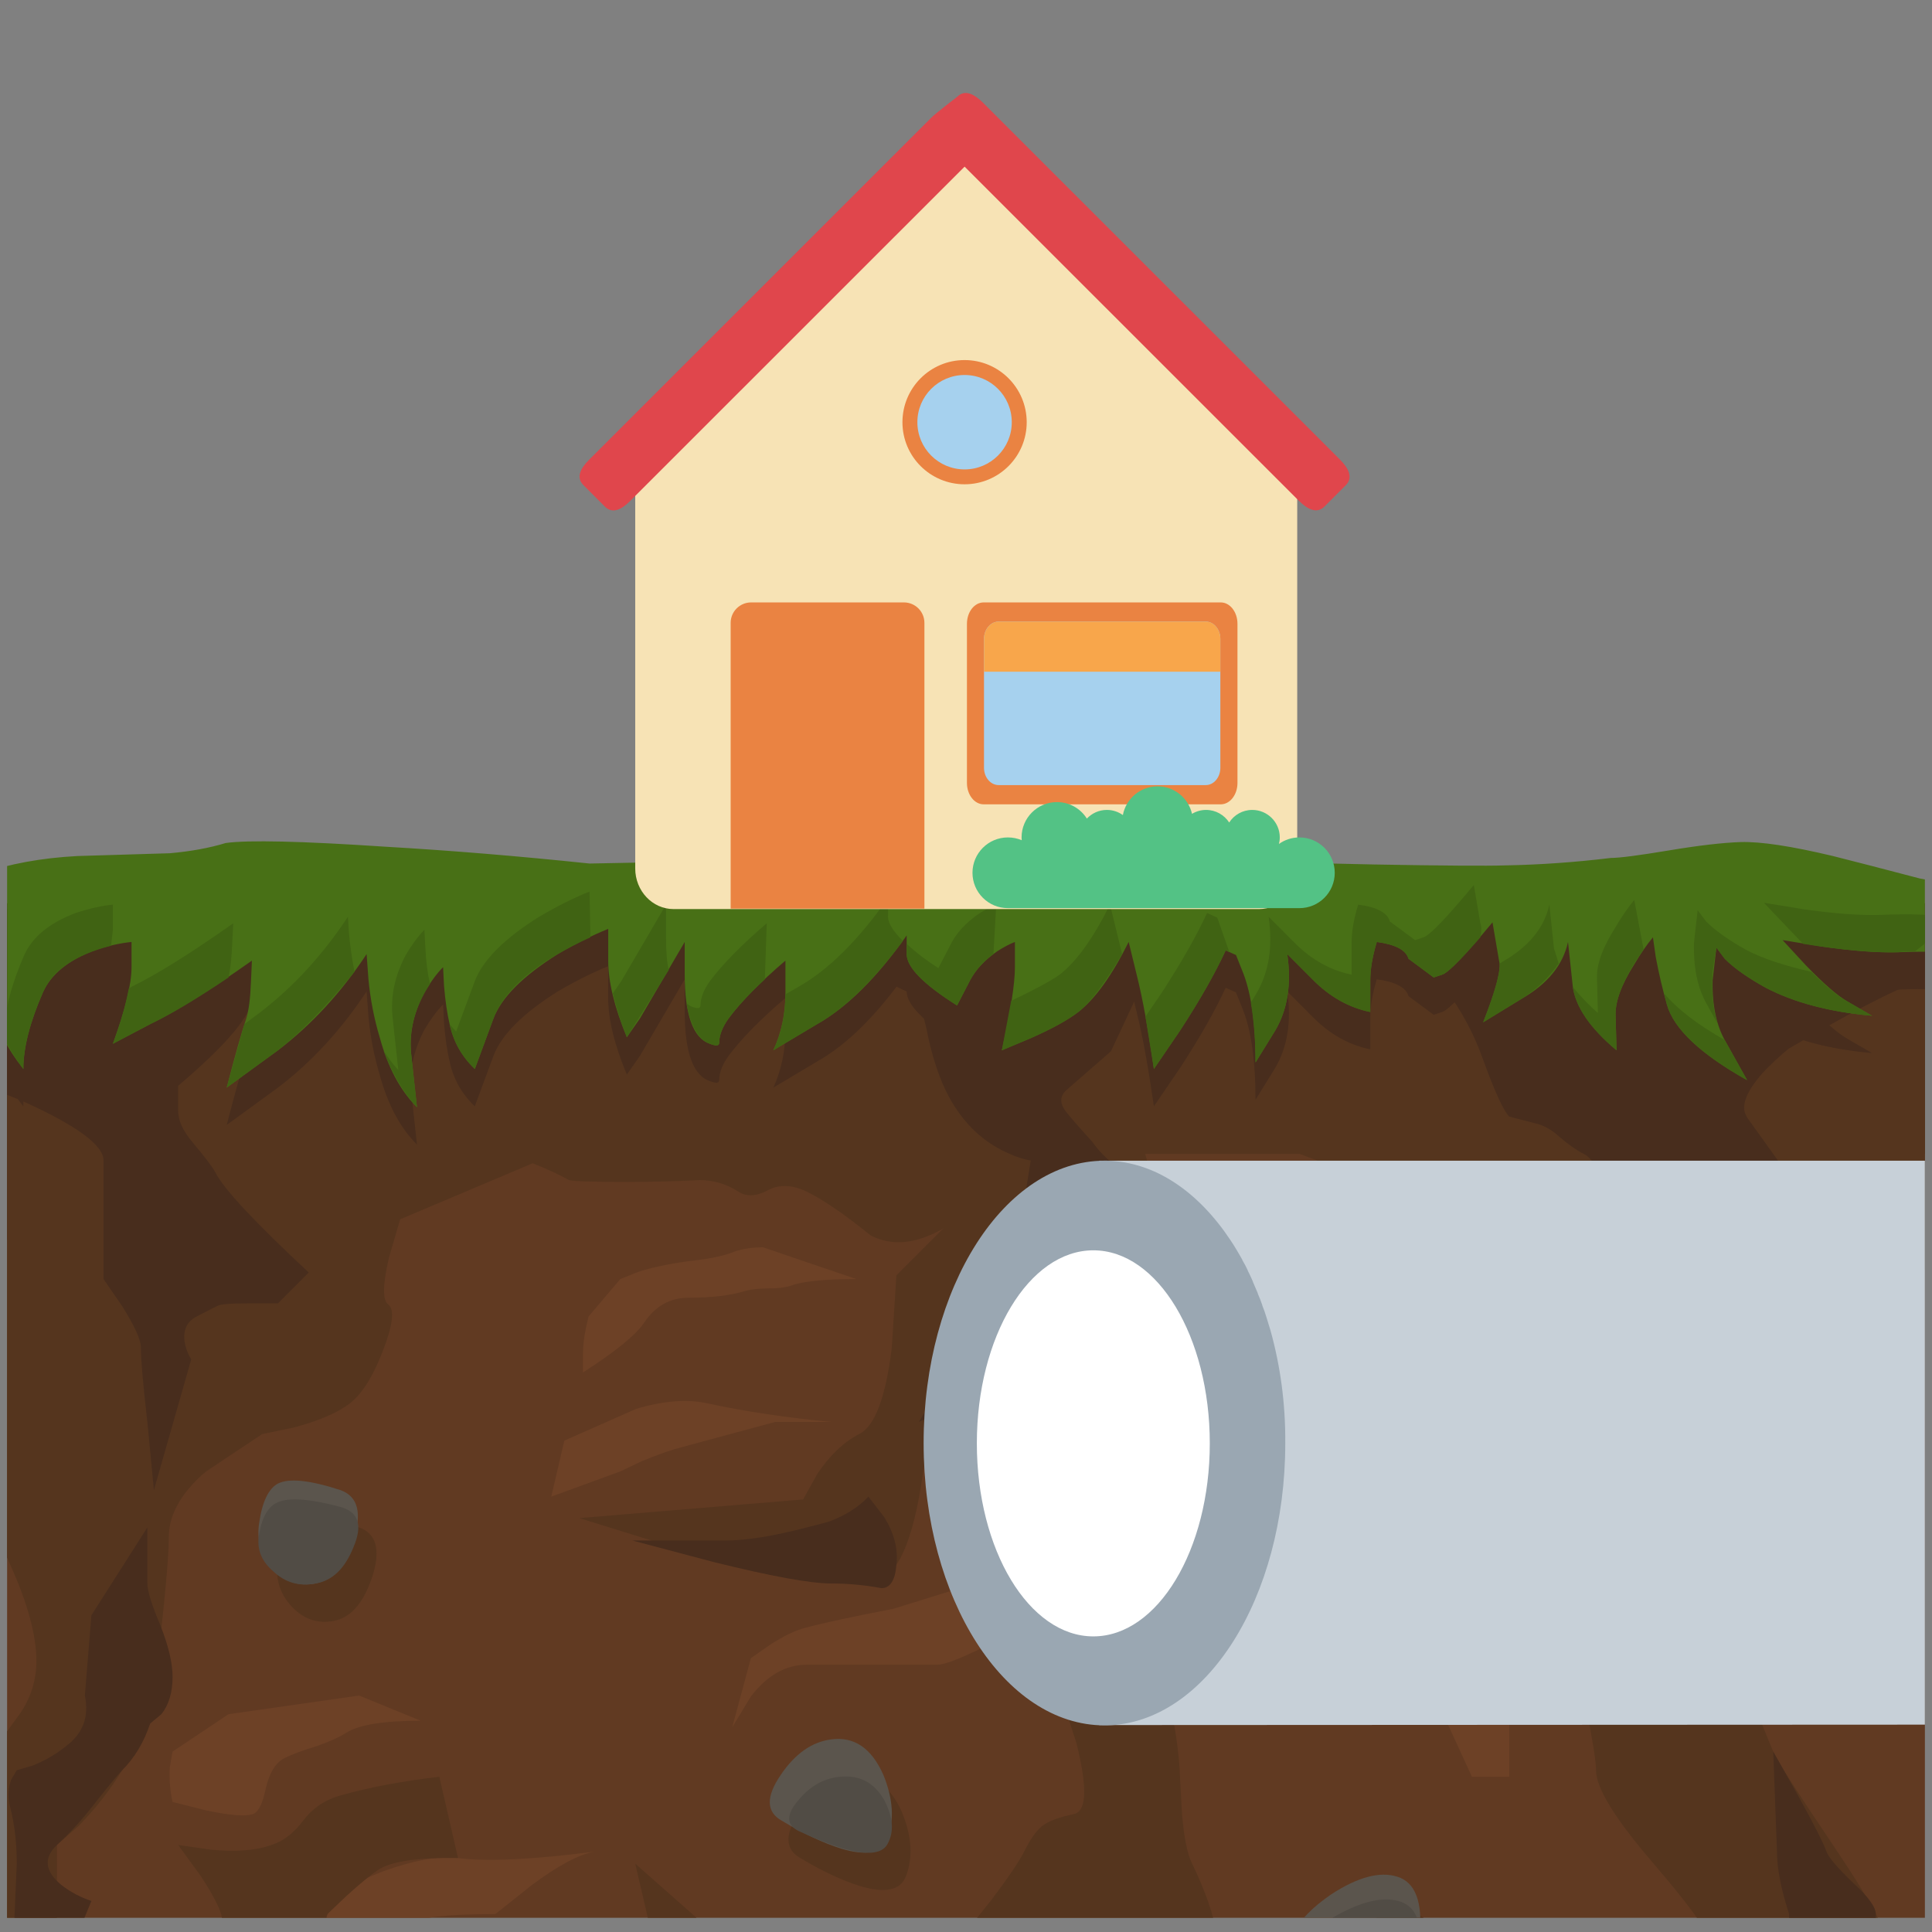<svg xmlns="http://www.w3.org/2000/svg" xmlns:xlink="http://www.w3.org/1999/xlink" width="180" zoomAndPan="magnify" viewBox="0 0 135 135" height="180" preserveAspectRatio="xMidYMid meet" version="1.0"><rect x="0" y="0" width="135" height="135" fill="#808080" stroke="none"/><defs><clipPath id="07f1a7d647"><path d="M 0.496 64 L 134.504 64 L 134.504 134.008 L 0.496 134.008 Z M 0.496 64 " clip-rule="nonzero"/></clipPath><clipPath id="d3fa8edb07"><path d="M 8 129 L 42 129 L 42 134.008 L 8 134.008 Z M 8 129 " clip-rule="nonzero"/></clipPath><clipPath id="99b91c5c07"><path d="M 128 98 L 134.504 98 L 134.504 110 L 128 110 Z M 128 98 " clip-rule="nonzero"/></clipPath><clipPath id="49204c59b6"><path d="M 0.496 64 L 134.504 64 L 134.504 81 L 0.496 81 Z M 0.496 64 " clip-rule="nonzero"/></clipPath><clipPath id="9102242df1"><path d="M 0.496 75 L 39 75 L 39 134.008 L 0.496 134.008 Z M 0.496 75 " clip-rule="nonzero"/></clipPath><clipPath id="70bd08be6b"><path d="M 74 70 L 134.504 70 L 134.504 134.008 L 74 134.008 Z M 74 70 " clip-rule="nonzero"/></clipPath><clipPath id="78982ff21d"><path d="M 127 73 L 134.504 73 L 134.504 88 L 127 88 Z M 127 73 " clip-rule="nonzero"/></clipPath><clipPath id="83387d93b4"><path d="M 12 130 L 58 130 L 58 134.008 L 12 134.008 Z M 12 130 " clip-rule="nonzero"/></clipPath><clipPath id="ab42dc79b9"><path d="M 0.496 62 L 134.504 62 L 134.504 90 L 0.496 90 Z M 0.496 62 " clip-rule="nonzero"/></clipPath><clipPath id="1a041ae641"><path d="M 59 111 L 86 111 L 86 134.008 L 59 134.008 Z M 59 111 " clip-rule="nonzero"/></clipPath><clipPath id="63740952b6"><path d="M 134 91 L 134.504 91 L 134.504 134.008 L 134 134.008 Z M 134 91 " clip-rule="nonzero"/></clipPath><clipPath id="ddfb47afe5"><path d="M 0.496 124 L 33 124 L 33 134.008 L 0.496 134.008 Z M 0.496 124 " clip-rule="nonzero"/></clipPath><clipPath id="d96f142fee"><path d="M 0.496 61 L 134.504 61 L 134.504 80 L 0.496 80 Z M 0.496 61 " clip-rule="nonzero"/></clipPath><clipPath id="6f881c6db1"><path d="M 0.496 62 L 22 62 L 22 105 L 0.496 105 Z M 0.496 62 " clip-rule="nonzero"/></clipPath><clipPath id="34c3df7b3a"><path d="M 0.496 106 L 13 106 L 13 134.008 L 0.496 134.008 Z M 0.496 106 " clip-rule="nonzero"/></clipPath><clipPath id="25fbcdc9f5"><path d="M 123 122 L 132 122 L 132 134.008 L 123 134.008 Z M 123 122 " clip-rule="nonzero"/></clipPath><clipPath id="b454521d25"><path d="M 91 62 L 134.504 62 L 134.504 106 L 91 106 Z M 91 62 " clip-rule="nonzero"/></clipPath><clipPath id="bab65b3cb3"><path d="M 91 133 L 101 133 L 101 134.008 L 91 134.008 Z M 91 133 " clip-rule="nonzero"/></clipPath><clipPath id="262916f18f"><path d="M 90 130 L 100 130 L 100 134.008 L 90 134.008 Z M 90 130 " clip-rule="nonzero"/></clipPath><clipPath id="2c867b05b7"><path d="M 90 132 L 100 132 L 100 134.008 L 90 134.008 Z M 90 132 " clip-rule="nonzero"/></clipPath><clipPath id="d75bd24fc5"><path d="M 0.496 58.578 L 134.504 58.578 L 134.504 78 L 0.496 78 Z M 0.496 58.578 " clip-rule="nonzero"/></clipPath><clipPath id="d1170a90d9"><path d="M 0.496 63 L 8 63 L 8 75 L 0.496 75 Z M 0.496 63 " clip-rule="nonzero"/></clipPath><clipPath id="8e4f027737"><path d="M 123 63 L 134.504 63 L 134.504 67 L 123 67 Z M 123 63 " clip-rule="nonzero"/></clipPath><clipPath id="70e3c59a3c"><path d="M 44 10 L 91 10 L 91 63.547 L 44 63.547 Z M 44 10 " clip-rule="nonzero"/></clipPath><clipPath id="e9708a01be"><path d="M 40.227 6.223 L 94.574 6.223 L 94.574 36 L 40.227 36 Z M 40.227 6.223 " clip-rule="nonzero"/></clipPath><clipPath id="2bcc9a5f69"><path d="M 51 42 L 65 42 L 65 63.547 L 51 63.547 Z M 51 42 " clip-rule="nonzero"/></clipPath><clipPath id="490c09c5e8"><path d="M 67 54 L 94 54 L 94 63.547 L 67 63.547 Z M 67 54 " clip-rule="nonzero"/></clipPath><clipPath id="81547a88a4"><path d="M 76 81.105 L 134.504 81.105 L 134.504 120.562 L 76 120.562 Z M 76 81.105 " clip-rule="nonzero"/></clipPath><clipPath id="6bd09ab223"><path d="M 64.477 81.105 L 90 81.105 L 90 120.562 L 64.477 120.562 Z M 64.477 81.105 " clip-rule="nonzero"/></clipPath><clipPath id="5af60d0d34"><path d="M 68.258 87.367 L 84.695 87.367 L 84.695 114.344 L 68.258 114.344 Z M 68.258 87.367 " clip-rule="nonzero"/></clipPath><clipPath id="9a2e885a8a"><path d="M 76.398 87.367 C 71.902 87.367 68.258 93.406 68.258 100.855 C 68.258 108.305 71.902 114.344 76.398 114.344 C 80.891 114.344 84.535 108.305 84.535 100.855 C 84.535 93.406 80.891 87.367 76.398 87.367 " clip-rule="nonzero"/></clipPath></defs><g clip-path="url(#07f1a7d647)"><path fill="#613a22" d="M 211.246 64.973 C 211.332 66.496 211.379 79.371 211.379 103.602 L 211.898 171.523 C 212.117 183.789 211.727 190.992 210.727 193.121 C 210.246 194.035 209.488 194.559 208.445 194.688 C 207.055 194.645 205.902 194.711 204.992 194.883 L -35.129 194.883 C -36.562 194.883 -37.434 193.469 -37.738 190.641 C -38 188.379 -38.129 181.746 -38.129 170.742 L -38.062 103.598 C -38.062 93.594 -37.977 85.199 -37.801 78.414 C -37.629 71.973 -37.453 69.625 -37.281 71.367 L 86.691 66.797 C 169.375 64.016 210.895 63.406 211.246 64.973 Z M 211.246 64.973 " fill-opacity="1" fill-rule="evenodd"/></g><path fill="#6d4126" d="M 29.395 120.238 C 26.789 120.238 25.051 120.523 24.184 121.086 C 23.703 121.391 23.031 121.695 22.16 122 C 21.16 122.305 20.402 122.59 19.879 122.848 C 19.27 123.152 18.836 123.852 18.578 124.938 C 18.359 126.023 18.055 126.633 17.664 126.766 C 17.141 126.938 16.055 126.852 14.406 126.504 L 12.059 125.914 C 11.887 125.176 11.82 124.371 11.863 123.5 L 12.059 122.391 L 15.969 119.781 L 25.094 118.477 Z M 29.395 120.238 " fill-opacity="1" fill-rule="evenodd"/><path fill="#6d4126" d="M 53.316 87.156 L 59.836 89.375 C 57.793 89.375 56.336 89.508 55.469 89.766 C 55.035 89.941 54.469 90.027 53.773 90.027 C 53.035 90.027 52.449 90.094 52.012 90.223 C 51.012 90.527 49.711 90.68 48.102 90.68 C 46.844 90.68 45.82 91.246 45.039 92.379 C 44.477 93.246 43.039 94.422 40.738 95.902 L 40.738 94.598 C 40.738 94.074 40.801 93.488 40.934 92.836 L 41.129 91.984 L 43.344 89.375 L 44.648 88.855 C 45.777 88.504 47.082 88.246 48.559 88.07 C 49.73 87.941 50.688 87.723 51.426 87.418 C 51.992 87.246 52.621 87.156 53.316 87.156 Z M 53.316 87.156 " fill-opacity="1" fill-rule="evenodd"/><path fill="#6d4126" d="M 49.406 98.055 C 52.012 98.621 54.902 99.055 58.074 99.359 L 54.164 99.359 L 47.645 101.121 C 46.953 101.293 46.016 101.621 44.844 102.102 L 43.344 102.816 L 38.52 104.578 L 39.434 100.664 L 44.453 98.445 C 46.363 97.879 48.016 97.75 49.406 98.055 Z M 49.406 98.055 " fill-opacity="1" fill-rule="evenodd"/><path fill="#6d4126" d="M 62.441 112.41 L 68.113 110.648 L 73.719 112.41 C 69.113 115.02 66.375 116.324 65.504 116.324 L 56.379 116.324 C 54.902 116.324 53.602 117.062 52.469 118.543 L 51.164 120.695 L 52.469 115.867 L 53.773 114.953 C 54.773 114.301 55.641 113.887 56.379 113.715 C 57.512 113.41 59.531 112.973 62.441 112.41 Z M 62.441 112.41 " fill-opacity="1" fill-rule="evenodd"/><g clip-path="url(#d3fa8edb07)"><path fill="#6d4126" d="M 20.27 147.645 C 19.141 148.555 18.336 149.773 17.859 151.297 C 17.598 152.211 17.25 153.754 16.816 155.93 C 16.426 157.367 16.383 158.672 16.688 159.844 C 16.859 160.41 17.055 160.848 17.273 161.152 L 20.465 162.848 C 22.551 164.152 23.508 165.172 23.336 165.914 C 23.16 166.566 21.66 166.371 18.836 165.328 C 15.797 164.152 14.102 163.633 13.754 163.762 C 13.23 163.938 12.277 165.871 10.887 169.57 C 10.188 171.395 9.559 173.223 8.996 175.051 C 8.691 171.875 8.539 169.418 8.539 167.676 C 8.539 166.59 8.906 164.742 9.648 162.129 L 10.754 158.543 C 11.625 154.191 12.188 151.145 12.449 149.406 C 12.625 148.363 13.449 146.668 14.926 144.316 C 16.75 141.359 17.664 139.859 17.664 139.816 C 18.055 139.078 18.902 138.117 20.207 136.945 C 20.859 136.379 21.465 135.879 22.031 135.445 L 23.789 131.988 L 26.789 130.75 C 29.004 129.965 30.742 129.66 32.004 129.836 C 34.047 130.094 37.238 129.941 41.586 129.379 C 40.5 129.551 39.023 130.336 37.152 131.727 L 34.609 133.75 C 32.004 133.75 30.266 133.879 29.395 134.141 C 28.875 134.316 28.57 134.879 28.484 135.836 C 28.438 136.316 28.461 136.773 28.547 137.211 L 33.309 139.359 C 35.305 140.273 36.934 141.645 38.195 143.473 C 38.805 144.387 39.215 145.188 39.434 145.887 L 32.914 142.883 L 25.094 142.883 C 24.617 142.883 23.984 143.406 23.203 144.449 C 22.031 145.926 21.055 146.992 20.27 147.645 Z M 20.27 147.645 " fill-opacity="1" fill-rule="evenodd"/></g><path fill="#6d4126" d="M 102.398 107.188 L 105.004 101.969 L 105.918 109.344 C 105.918 110.211 105.766 112.691 105.461 116.781 L 105.461 124.152 L 102.852 124.152 L 100.246 118.477 L 100.703 112.867 Z M 102.398 107.188 " fill-opacity="1" fill-rule="evenodd"/><g clip-path="url(#99b91c5c07)"><path fill="#6d4126" d="M 131.531 107.188 L 128.469 103.273 L 130.422 101.445 C 131.812 100.23 132.77 99.531 133.289 99.359 C 134.16 99.055 135.465 98.773 137.203 98.512 L 138.895 102.426 L 138.895 105.883 L 138.047 109.344 Z M 131.531 107.188 " fill-opacity="1" fill-rule="evenodd"/></g><g clip-path="url(#49204c59b6)"><path fill="#55351e" d="M 211.246 64.973 C 211.379 67.41 211.441 72.629 211.441 80.633 L -37.867 80.633 C -37.652 72.715 -37.457 69.629 -37.281 71.367 L 86.688 66.801 C 169.375 64.016 210.895 63.406 211.246 64.973 Z M 211.246 64.973 " fill-opacity="1" fill-rule="evenodd"/></g><g clip-path="url(#9102242df1)"><path fill="#55351e" d="M 37.219 81.285 L 27.961 85.199 L 27.18 87.875 C 26.746 89.746 26.723 90.832 27.113 91.137 C 27.594 91.484 27.461 92.594 26.723 94.465 C 25.984 96.379 25.137 97.641 24.184 98.25 C 23.355 98.816 22.141 99.316 20.531 99.75 L 18.316 100.207 L 14.406 102.816 C 13.969 103.164 13.535 103.602 13.102 104.121 C 12.23 105.211 11.797 106.297 11.797 107.387 C 11.797 109.125 11.363 113.477 10.492 120.434 L 8.539 123.695 C 7.715 125.047 6.715 126.328 5.539 127.547 L 3.977 128.918 L 3.977 134.137 C 3.977 136.312 2.891 138.488 0.719 140.66 C -0.109 141.488 -2.195 142.598 -5.539 143.988 L -10.363 145.883 C -6.887 142.836 -4.715 140.445 -3.844 138.703 C -2.543 136.094 -1.891 133.703 -1.891 131.527 L -1.891 125.656 C -1.891 124.828 -1.5 123.852 -0.719 122.719 C -0.281 122.066 0.41 121.086 1.367 119.781 C 2.152 118.652 2.543 117.414 2.543 116.062 C 2.543 114.277 1.934 112.039 0.719 109.344 C -0.367 106.906 -1.672 103.664 -3.195 99.621 L -5.148 94.336 C -6.234 94.465 -7.406 94.441 -8.668 94.27 C -11.145 93.922 -12.797 93.074 -13.621 91.727 C -14.449 90.375 -15.773 88.875 -17.598 87.223 L -20.141 85.199 L -28.223 80.762 L -37.867 80.633 L -17.926 75.871 L 22.227 75.414 L 38.52 76.066 Z M 37.219 81.285 " fill-opacity="1" fill-rule="evenodd"/></g><g clip-path="url(#70bd08be6b)"><path fill="#55351e" d="M 118.691 70.191 L 151.281 76.066 L 141.504 81.938 L 134.074 89.113 L 125.863 90.422 L 119.344 97.598 L 119.02 101.25 C 118.801 103.992 118.691 106.035 118.691 107.387 C 118.691 108.734 119.477 111.406 121.039 115.41 C 121.863 117.453 122.82 119.781 123.906 122.391 C 124.082 122.871 125.469 125.047 128.078 128.918 C 130.512 132.527 131.727 134.703 131.727 135.441 C 131.727 136.66 131.469 138.617 130.945 141.316 C 130.336 144.359 129.727 146.316 129.121 147.188 C 128.602 148.016 128.555 149.449 128.988 151.492 C 129.207 152.539 129.469 153.496 129.773 154.363 L 133.031 164.805 L 123.254 165.457 C 121.082 166.762 118.258 168.066 114.781 169.371 C 112.609 170.199 109.133 170.328 104.352 169.762 L 97.836 168.719 L 106.309 168.719 C 111.523 165.676 114.562 163.281 115.434 161.543 L 120.648 151.102 C 119.777 141.969 119.344 136.746 119.344 135.441 C 119.344 134.922 118.039 133.137 115.434 130.09 C 112.824 127.047 111.523 124.914 111.523 123.695 C 111.523 122.828 111.09 120.434 110.219 116.52 C 109.348 112.605 108.914 109.559 108.914 107.387 C 108.914 105.297 108.609 103.297 108.004 101.383 C 107.566 99.859 107.438 98.816 107.609 98.25 C 108.047 96.945 106.309 92.594 102.398 85.199 C 98.484 83.59 94.402 81.98 90.145 80.371 C 81.812 77.324 76.672 75.898 74.73 76.098 Z M 118.691 70.191 " fill-opacity="1" fill-rule="evenodd"/></g><path fill="#55351e" d="M 62.637 79.328 C 62.117 78.242 61.094 77.152 59.574 76.066 L 57.422 74.762 L 77.629 73.457 L 79.258 78.086 C 80.344 81.48 80.887 83.852 80.887 85.199 C 80.887 86.551 80.02 87.832 78.281 89.051 L 75.672 90.422 C 74.371 95.207 73.066 98.031 71.762 98.902 C 70.938 99.469 69.504 100.184 67.461 101.055 L 64.594 102.164 C 64.16 105.645 63.508 108.039 62.637 109.344 C 62.074 110.211 61.184 110.648 59.965 110.648 C 59.574 110.648 57.855 110.43 54.816 109.996 C 52.902 109.734 49.949 108.992 45.953 107.777 L 40.477 106.078 L 56.121 104.773 L 57.098 103.012 C 57.965 101.707 58.945 100.773 60.031 100.207 C 61.117 99.684 61.879 97.684 62.312 94.203 L 62.637 89.113 L 65.898 85.852 Z M 62.637 79.328 " fill-opacity="1" fill-rule="evenodd"/><g clip-path="url(#78982ff21d)"><path fill="#55351e" d="M 127.816 83.895 L 147.762 78.938 C 162.234 75.543 172.312 73.715 178.004 73.457 C 183.047 73.238 186.219 73.238 187.52 73.457 C 188.523 73.629 189.91 73.629 191.691 73.457 C 194.258 73.195 194.691 73.867 192.996 75.477 C 190.086 78.262 188.566 79.762 188.434 79.98 C 188.215 80.414 187.414 81.504 186.023 83.242 C 185.109 84.375 184.719 85.418 184.848 86.375 C 184.98 87.418 184.238 87.875 182.633 87.746 C 180.633 87.352 179.309 87.156 178.656 87.156 C 177.832 87.156 176.832 87.051 175.66 86.832 L 174.094 86.504 C 168.445 84.766 164.969 83.895 163.664 83.895 L 151.281 83.895 L 147.371 83.242 C 144.762 82.809 142.809 82.59 141.504 82.59 C 138.766 82.59 134.203 83.023 127.816 83.895 Z M 127.816 83.895 " fill-opacity="1" fill-rule="evenodd"/></g><path fill="#55351e" d="M 56.445 75.414 C 64.699 76.719 69.59 77.371 71.109 77.371 C 73.242 77.371 73.523 78.457 71.957 80.633 C 70.48 82.633 68.461 84.375 65.898 85.852 C 63.984 86.941 62.289 87.094 60.812 86.309 C 59.207 85.004 57.836 84.047 56.707 83.438 C 55.531 82.785 54.512 82.699 53.645 83.176 C 52.816 83.613 52.121 83.633 51.559 83.242 C 50.73 82.719 49.84 82.461 48.883 82.461 C 47.191 82.547 45.473 82.59 43.734 82.59 C 41.477 82.59 40.152 82.547 39.758 82.461 C 39.152 82.109 38.305 81.719 37.219 81.285 C 35.871 80.762 34.371 81.047 32.719 82.133 L 30.699 83.895 L 11.797 84.547 L 25.094 79 C 34.305 75.305 39.867 73.457 41.781 73.457 C 43.301 73.457 48.191 74.109 56.445 75.414 Z M 56.445 75.414 " fill-opacity="1" fill-rule="evenodd"/><g clip-path="url(#83387d93b4)"><path fill="#55351e" d="M 55.469 140.008 L 57.422 154.363 L 55.469 162.195 L 50.906 170.676 L 44.387 175.898 L 39.824 177.855 C 39.605 179.074 39.172 180.289 38.52 181.508 C 37.219 184.031 35.48 185.422 33.309 185.684 C 31.133 185.945 27.008 184.727 20.922 182.031 L 12.449 177.855 L 18.578 177.461 C 22.789 177.113 25.312 176.809 26.137 176.551 C 27.441 176.113 28.961 175.027 30.699 173.285 L 30.047 169.371 L 26.137 165.457 L 29.461 165.328 C 31.98 165.109 33.914 164.719 35.262 164.152 C 36.609 163.633 38.652 161.738 41.391 158.477 C 42.734 156.82 43.953 155.234 45.039 153.711 L 45.039 141.969 C 46.125 141.707 46.344 139.66 45.691 135.832 L 44.387 130.223 Z M 55.469 140.008 " fill-opacity="1" fill-rule="evenodd"/></g><g clip-path="url(#ab42dc79b9)"><path fill="#55351e" d="M 54.688 74.891 C 39.086 73.457 28.266 73.629 22.227 75.414 C 16.188 77.238 10.125 80.109 4.043 84.027 L -3.195 89.375 L -35.195 76.457 C -36.066 74.41 -36.543 72.367 -36.629 70.324 C -36.762 66.191 -34.742 64.125 -30.57 64.125 C -27.008 64.125 -13.559 63.84 9.777 63.277 C 33.066 62.668 45.844 62.363 48.102 62.363 C 55.488 62.363 71.047 62.449 94.77 62.625 C 122.582 62.883 137.594 63.102 139.809 63.277 C 141.984 63.449 154.086 63.559 176.113 63.602 C 187.109 63.645 197.887 63.668 208.445 63.668 L 209.75 76.324 C 197.582 76.023 190.195 76.152 187.586 76.719 C 184.98 77.328 148.48 77.633 78.086 77.633 C 70.352 76.543 62.551 75.629 54.688 74.891 Z M 54.688 74.891 " fill-opacity="1" fill-rule="evenodd"/></g><g clip-path="url(#1a041ae641)"><path fill="#55351e" d="M 73.719 117.172 C 75.715 117 76.695 115.934 76.652 113.977 L 75.934 111.105 L 79.844 114.172 C 80.41 114.52 80.867 115.367 81.215 116.715 C 81.258 116.848 81.516 118.02 81.996 120.238 C 82.258 121.676 82.41 122.98 82.453 124.152 L 82.582 126.566 C 82.711 128.309 82.953 129.527 83.301 130.223 C 85.168 134.094 85.602 136.855 84.602 138.512 C 84.168 139.25 83.93 139.512 83.887 139.293 C 83.797 138.77 83.453 138.512 82.844 138.512 C 81.41 138.512 79.977 138.359 78.543 138.051 L 75.477 137.66 C 73.738 139.965 72.152 141.117 70.719 141.117 C 69.809 141.117 67.723 140.551 64.461 139.422 L 59.836 137.66 C 63.875 137.355 66.199 136.77 66.809 135.898 C 66.938 135.68 67.742 134.66 69.219 132.832 C 70.438 131.223 71.219 130.07 71.566 129.375 C 72 128.504 72.414 127.918 72.805 127.609 C 73.238 127.262 73.98 126.98 75.023 126.762 C 75.934 126.59 76 124.938 75.219 121.805 Z M 73.719 117.172 " fill-opacity="1" fill-rule="evenodd"/></g><g clip-path="url(#63740952b6)"><path fill="#55351e" d="M 147.762 106.93 C 149.152 107.277 150.109 107.363 150.629 107.188 C 152.066 106.668 153.086 105.949 153.695 105.035 C 154.258 104.164 155.281 102.426 156.758 99.816 L 158.453 99.359 C 159.625 99.055 161.363 97.902 163.668 95.902 L 166.535 93.488 C 168.535 91.879 169.621 91.074 169.793 91.074 C 169.926 91.074 169.969 91.137 169.926 91.27 C 169.84 91.574 169.793 91.941 169.793 92.379 C 169.793 93.246 169.926 95.727 170.184 99.816 L 164.969 105.035 L 161.516 111.562 L 161.582 113.582 C 161.668 115.062 161.801 116.258 161.973 117.172 C 162.363 119.305 161.777 120.609 160.215 121.086 C 158.301 121.785 156.562 122.523 155 123.305 C 154.648 123.48 153.781 123.785 152.391 124.219 C 151.348 124.566 150.48 124.98 149.785 125.457 C 149.047 126.023 148.613 127.004 148.48 128.395 C 148.395 129.223 148.395 130.418 148.48 131.984 C 148.48 133.07 148.223 134.617 147.699 136.617 C 147.133 138.617 146.527 140.27 145.875 141.574 C 145.395 142.578 144.875 142.578 144.309 141.574 C 143.441 140.008 142.812 139.141 142.418 138.965 C 141.684 138.574 140.855 137.379 139.941 135.375 C 139.379 134.113 138.898 132.832 138.508 131.527 L 135.445 124.152 C 135.227 122.5 135.078 120.957 134.988 119.52 C 134.859 116.648 135.164 115.738 135.902 116.781 C 137.898 119.562 139.527 120.152 140.789 118.543 C 141.266 117.934 141.809 116.477 142.418 114.172 C 142.547 113.52 142.441 112.734 142.094 111.82 C 141.703 110.777 141.508 110.102 141.508 109.801 C 141.508 109.277 141.68 108.559 142.027 107.645 C 142.418 106.602 142.68 105.863 142.809 105.426 C 143.113 104.559 143.113 102.816 142.809 100.207 L 145.875 106.34 L 147.766 106.93 Z M 147.762 106.93 " fill-opacity="1" fill-rule="evenodd"/></g><g clip-path="url(#ddfb47afe5)"><path fill="#55351e" d="M 18.969 128.918 C 19.793 128.656 20.531 128.09 21.184 127.219 C 21.836 126.352 22.703 125.762 23.789 125.457 C 25.789 124.895 28.094 124.457 30.699 124.152 L 32.004 129.832 C 29.137 129.789 27.266 130.07 26.398 130.68 C 25.875 131.027 25.137 131.637 24.184 132.504 L 22.879 133.746 L 21.184 139.812 C 19.574 140.898 18.141 142.098 16.883 143.402 L 12.449 149.402 L 10.754 158.539 L 8.996 165.062 L 9.844 169.828 L 8.996 172.895 L 10.754 175.898 C 8.41 173.027 6.672 171.285 5.539 170.676 C 4.801 170.328 3.715 170.004 2.281 169.699 L 0.324 169.371 C -0.457 169.371 -1.281 169.285 -2.152 169.109 C -3.801 168.762 -4.715 168.133 -4.887 167.219 C -5.539 164.176 -5.691 162 -5.344 160.695 C -5.172 159.953 -5.105 158.434 -5.148 156.129 L -5.344 152.863 L -5.02 154.301 C -4.324 155.172 -2.691 155.41 -0.129 155.02 C 2.648 154.625 4.41 154.215 5.148 153.777 C 5.539 153.562 6.105 152.82 6.844 151.562 C 7.324 150.82 7.801 149.496 8.277 147.578 C 8.801 145.711 9.191 144.578 9.449 144.188 C 9.625 143.883 10.344 143.25 11.602 142.293 C 12.73 141.469 13.449 140.641 13.754 139.816 C 14.926 137.031 15.512 135.141 15.512 134.137 C 15.512 133.617 15.012 132.594 14.016 131.07 L 12.449 128.918 L 14.73 129.246 C 16.469 129.418 17.883 129.309 18.969 128.918 Z M 18.969 128.918 " fill-opacity="1" fill-rule="evenodd"/></g><g clip-path="url(#d96f142fee)"><path fill="#482d1d" d="M 116.477 72.801 C 116.172 71.758 115.91 70.648 115.695 69.477 L 115.496 68.105 C 115.062 68.625 114.629 69.258 114.195 69.996 C 113.285 71.434 112.848 72.629 112.891 73.586 L 112.957 76 C 111.09 74.434 110.066 72.934 109.895 71.496 L 109.566 68.43 C 109.219 70.039 108.133 71.367 106.309 72.41 L 103.637 74.043 C 104.547 71.738 104.918 70.301 104.742 69.734 L 104.289 67.062 C 102.375 69.367 101.203 70.586 100.766 70.715 L 100.18 70.91 L 98.422 69.605 C 98.246 68.996 97.508 68.605 96.203 68.43 C 95.902 69.434 95.75 70.324 95.75 71.105 L 95.75 73.324 C 94.27 73.02 92.945 72.281 91.773 71.105 L 89.949 69.277 C 90.25 71.367 89.969 73.152 89.102 74.629 L 87.73 76.848 C 87.73 74.195 87.449 72.129 86.887 70.648 L 86.363 69.344 L 85.645 69.02 C 84.906 70.629 83.84 72.5 82.453 74.629 L 80.629 77.305 C 80.234 74.562 79.844 72.41 79.453 70.844 L 78.867 68.43 C 77.695 70.781 76.52 72.41 75.348 73.324 C 74.609 73.891 73.5 74.5 72.023 75.152 L 70.004 76 C 70.613 73.301 70.914 71.367 70.914 70.191 L 70.914 68.43 C 70.566 68.562 70.156 68.781 69.676 69.082 C 68.809 69.691 68.18 70.367 67.785 71.105 L 66.875 72.867 C 64.527 71.391 63.355 70.191 63.355 69.277 L 63.355 67.973 C 61.27 70.934 59.184 73 57.098 74.172 L 54.035 76 C 54.598 74.781 54.883 73.434 54.883 71.953 L 54.883 69.734 C 53.145 71.215 51.816 72.562 50.906 73.781 C 50.473 74.391 50.254 74.957 50.254 75.477 C 50.254 75.695 50.035 75.715 49.602 75.543 C 48.43 75.152 47.844 73.52 47.844 70.648 L 47.844 68.43 L 44.715 73.781 L 43.801 75.086 C 42.93 73 42.496 71.215 42.496 69.734 L 42.496 67.516 C 41.41 67.953 40.238 68.539 38.977 69.277 C 36.543 70.801 35.043 72.301 34.48 73.781 L 33.176 77.305 C 32.266 76.434 31.676 75.391 31.418 74.172 C 31.242 73.434 31.113 72.543 31.027 71.496 L 30.961 70.191 C 30.527 70.629 30.09 71.215 29.656 71.953 C 28.875 73.434 28.57 74.914 28.746 76.391 L 29.137 79.98 C 27.961 78.805 27.094 77.176 26.527 75.086 C 26.137 73.781 25.875 72.434 25.746 71.039 L 25.617 69.277 C 23.832 71.977 21.77 74.215 19.422 76 L 15.84 78.609 C 16.449 76.262 16.902 74.652 17.207 73.781 C 17.383 73.215 17.492 72.367 17.535 71.238 L 17.598 69.734 C 14.645 71.824 12.277 73.301 10.492 74.172 L 7.887 75.543 C 8.758 73.152 9.191 71.367 9.191 70.191 L 9.191 68.43 C 8.367 68.516 7.496 68.711 6.582 69.02 C 4.758 69.715 3.562 70.691 3 71.953 C 2.086 74.043 1.629 75.828 1.629 77.305 C 0.457 75.828 -0.281 74.348 -0.586 72.867 L -1.434 68.887 C -2.348 70.934 -3.824 72.562 -5.867 73.781 C -7.168 74.52 -8.516 75.109 -9.906 75.543 L -11.668 76 C -9.887 73.91 -8.996 72.281 -8.996 71.105 L -8.996 69.277 C -11.949 71.367 -15.055 72.867 -18.316 73.781 L -23.203 75.086 L -20.074 69.734 C -20.898 70.039 -21.793 70.473 -22.746 71.039 C -24.66 72.172 -25.984 73.367 -26.723 74.629 C -27.461 75.934 -27.984 77.152 -28.289 78.285 C -28.461 78.805 -28.547 79.219 -28.547 79.523 C -30.332 77.176 -31.223 74.957 -31.223 72.867 L -31.223 69.734 C -31.871 70.258 -32.523 70.867 -33.176 71.562 C -34.523 73 -35.195 74.172 -35.195 75.086 L -35.195 79.066 C -36.98 77.891 -38.023 76.566 -38.324 75.086 C -38.5 74.172 -38.758 73.105 -39.109 71.891 L -39.562 70.324 C -39.738 66.016 -39.801 63.539 -39.758 62.883 L -39.172 62.883 C -37.652 62.883 -36 63.016 -34.219 63.277 C -32.395 63.539 -31.285 63.668 -30.895 63.668 L -24.117 64.449 C -23.594 64.449 -22.246 64.234 -20.074 63.797 C -18.031 63.406 -16.512 63.234 -15.512 63.277 C -12.473 63.234 -9.645 63.277 -7.039 63.406 C -5.605 63.449 -3.715 63.539 -1.367 63.668 C 0.629 62.973 2.891 62.559 5.41 62.43 C 6.844 62.387 8.996 62.32 11.863 62.23 C 13.34 62.102 14.645 61.863 15.773 61.516 C 17.336 61.297 21.055 61.383 26.918 61.777 C 31.438 62.035 36.195 62.43 41.195 62.949 C 51.969 62.73 58.031 62.625 59.379 62.625 C 60.727 62.625 62.922 62.363 65.961 61.84 C 68.613 61.363 71.023 61.211 73.195 61.383 L 73.262 61.383 C 74.867 61.602 76.02 61.777 76.715 61.906 C 80.629 62.516 83.711 62.82 85.973 62.82 C 87.145 62.82 90.492 62.883 96.008 63.016 C 100.789 63.102 103.852 63.125 105.199 63.082 C 107.59 63.039 110.047 62.863 112.562 62.559 C 113.172 62.559 114.52 62.387 116.605 62.035 C 118.691 61.688 120.363 61.492 121.625 61.449 C 123.016 61.406 125.168 61.734 128.078 62.43 C 129.641 62.82 131.664 63.34 134.141 63.992 C 135.398 64.254 137.16 64.363 139.418 64.32 C 140.637 64.32 142.266 64.277 144.309 64.191 C 147.434 64.102 149.609 64.145 150.824 64.32 C 152.172 64.539 154.277 64.539 157.148 64.32 L 173.051 63.668 L 175.594 63.668 C 176.508 63.625 177.613 63.496 178.918 63.277 C 179.918 63.145 181.223 62.84 182.828 62.363 C 184.219 62.059 185.391 62.082 186.348 62.43 C 187.305 62.82 187.934 63.039 188.238 63.082 C 188.539 63.125 189.434 63.188 190.91 63.277 C 191.824 63.363 193.301 63.145 195.34 62.625 C 197.211 62.102 199.059 62.035 200.883 62.43 C 204.273 63.168 207.879 63.168 211.703 62.43 L 212.746 62.297 C 212.18 65.43 211.898 68.715 211.898 72.148 C 211.898 73.715 211.965 75.238 212.094 76.719 C 210.832 75.672 210.008 74.781 209.617 74.043 L 207.141 69.867 L 206.883 72.086 C 206.707 73.738 206.641 74.977 206.684 75.805 L 206.75 78.543 C 205.055 77.59 203.625 76.262 202.449 74.562 C 201.711 73.52 201.145 72.52 200.754 71.562 L 200.43 70.387 C 199.777 72.91 198.691 74.695 197.168 75.738 L 194.887 77.371 C 194.887 76.023 194.801 74.891 194.629 73.977 C 194.543 73.41 194.324 72.738 193.977 71.953 L 193.457 70.91 C 192.543 72.562 191.324 73.848 189.805 74.762 C 188.852 75.371 187.652 75.828 186.219 76.129 L 184.328 76.457 C 185.719 75.062 186.523 73.848 186.742 72.801 L 187.133 70.453 C 183.523 72.715 180.961 73.977 179.441 74.238 L 177.094 74.629 C 178.051 73.152 178.508 72.129 178.465 71.562 L 178.465 70.715 C 178.332 71.062 178.027 71.367 177.551 71.629 C 176.598 72.148 175.227 72.215 173.445 71.824 L 169.207 70.977 L 174.359 75.219 C 173.664 75.262 172.836 75.219 171.883 75.086 C 169.926 74.867 168.273 74.305 166.926 73.391 C 165.582 72.52 164.387 71.672 163.344 70.844 L 162.168 69.801 L 162.102 71.891 C 162.145 73.41 162.297 74.52 162.559 75.219 L 163.211 76.914 C 161.516 76.172 160.148 75.02 159.105 73.457 C 158.496 72.5 157.867 71.41 157.215 70.191 L 156.434 68.625 L 155.715 70.387 C 155.238 71.738 154.977 72.867 154.934 73.781 L 154.738 75.934 C 153.043 74.977 151.957 73.605 151.477 71.824 L 150.762 69.082 C 148.719 71.867 147.09 73.52 145.871 74.043 L 143.984 74.762 C 144.242 74.195 144.352 73.172 144.309 71.695 L 144.242 69.477 C 142.723 70.867 140.984 71.586 139.027 71.629 L 134.988 71.758 L 136.879 70.191 L 137.66 69.344 C 136.531 69.125 134.859 69.062 132.641 69.148 C 131.254 69.191 129.492 69.062 127.363 68.758 L 124.559 68.301 L 126.188 70.062 C 127.449 71.367 128.426 72.215 129.121 72.605 L 130.816 73.586 C 127.863 73.324 125.387 72.672 123.387 71.629 C 122.125 70.934 121.172 70.258 120.52 69.605 L 119.934 68.824 L 119.672 71.105 C 119.629 72.848 119.934 74.281 120.586 75.414 L 122.082 78.086 C 118.824 76.262 116.961 74.5 116.477 72.801 Z M 116.477 72.801 " fill-opacity="1" fill-rule="evenodd"/></g><g clip-path="url(#6f881c6db1)"><path fill="#482d1d" d="M 11.863 62.23 L 18.121 64.125 L 17.598 69.734 C 17.598 70.91 15.883 72.953 12.449 75.871 L 12.449 77.633 C 12.449 78.285 12.773 79 13.426 79.785 C 14.34 80.871 14.883 81.59 15.055 81.938 C 15.664 83.113 17.84 85.441 21.574 88.918 L 19.422 91.074 L 17.273 91.074 C 16.23 91.074 15.578 91.117 15.316 91.203 C 15.273 91.203 14.75 91.465 13.754 91.984 C 13.059 92.336 12.773 92.941 12.906 93.812 C 12.992 94.246 13.145 94.641 13.363 94.988 L 10.754 104.121 L 10.297 99.359 C 9.996 96.75 9.844 95.008 9.844 94.141 C 9.844 93.617 9.406 92.66 8.539 91.27 L 7.234 89.375 L 7.234 81.09 C 7.234 80.004 5.281 78.586 1.367 76.848 L -4.496 74.562 C -6.496 72.52 -7.996 70.496 -8.996 68.496 C -9.602 67.234 -9.102 66.41 -7.496 66.016 C -6.672 65.844 -5.801 65.797 -4.887 65.887 Z M 11.863 62.23 " fill-opacity="1" fill-rule="evenodd"/></g><path fill="#482d1d" d="M 63.355 69.277 C 62.617 68.977 61.508 68.324 60.031 67.32 L 58.074 65.887 C 56.555 65.539 55.402 65.168 54.621 64.777 C 53.012 64.039 54.035 63.668 57.684 63.668 C 63.465 63.668 71.566 63.82 81.996 64.125 L 77.629 73.457 L 74.566 76.129 C 74.043 76.566 74.023 77.086 74.5 77.695 C 74.805 78.086 75.414 78.785 76.324 79.785 C 76.758 80.395 77.262 80.914 77.824 81.352 C 78.172 81.742 78.258 82.371 78.086 83.242 C 77.953 83.984 77.891 84.699 77.891 85.395 C 77.758 85.875 77.238 86.461 76.324 87.156 C 75.629 87.766 75.109 87.961 74.762 87.746 C 74.672 87.656 74.477 88.051 74.176 88.918 C 73.914 89.789 73.566 90.898 73.133 92.246 C 72.742 93.246 72.371 94.031 72.023 94.598 C 71.414 95.465 71.066 95.945 70.98 96.031 C 70.59 96.422 69.914 96.816 68.961 97.207 L 64.203 99.359 L 67.656 93.684 C 67.656 91.812 67.723 90.617 67.852 90.094 C 68.07 89.355 68.59 88.68 69.418 88.07 C 69.98 87.637 70.438 87.637 70.785 88.07 C 70.871 88.203 70.98 87.766 71.109 86.766 L 72.023 81.09 C 71.457 81.004 70.785 80.762 70.004 80.371 C 68.48 79.59 67.266 78.371 66.352 76.719 C 65.656 75.457 65.113 73.824 64.723 71.824 C 64.418 70.43 63.961 69.582 63.355 69.277 Z M 63.355 69.277 " fill-opacity="1" fill-rule="evenodd"/><path fill="#482d1d" d="M 60.684 104.578 L 61.789 106.016 C 62.484 107.145 62.77 108.254 62.637 109.344 C 62.551 110.43 62.203 110.973 61.594 110.973 C 60.422 110.754 59.25 110.648 58.074 110.648 C 56.641 110.648 53.902 110.148 49.863 109.148 L 44.191 107.645 L 50.711 107.645 C 52.145 107.645 54.035 107.34 56.379 106.73 L 57.879 106.34 C 59.051 105.906 59.988 105.32 60.684 104.578 Z M 60.684 104.578 " fill-opacity="1" fill-rule="evenodd"/><g clip-path="url(#34c3df7b3a)"><path fill="#482d1d" d="M 0.781 124.352 L 1.172 123.695 L 2.281 123.371 C 3.152 123.023 3.934 122.566 4.629 122 C 5.801 121.129 6.234 119.957 5.93 118.477 L 6.387 112.867 L 10.297 106.73 L 10.297 110.648 C 10.297 111.168 10.602 112.148 11.211 113.582 C 11.777 115.02 12.059 116.215 12.059 117.172 C 12.059 118.258 11.797 119.129 11.277 119.781 L 10.492 120.434 C 10.059 121.738 9.406 122.828 8.539 123.695 C 8.277 123.957 7.648 124.719 6.648 125.98 C 5.777 127.113 4.887 128.09 3.977 128.918 C 3.02 129.832 3.129 130.766 4.301 131.723 C 4.91 132.199 5.605 132.57 6.387 132.832 L 4.238 138.051 C 3.324 140.227 0.934 141.902 -2.934 143.078 L -8.406 144.188 L 0.719 140.664 L 1.172 130.223 C 1.172 128.789 1.02 127.484 0.719 126.309 C 0.543 125.613 0.566 124.961 0.781 124.352 Z M 0.781 124.352 " fill-opacity="1" fill-rule="evenodd"/></g><g clip-path="url(#25fbcdc9f5)"><path fill="#482d1d" d="M 125.016 133.746 C 124.449 132.008 124.168 130.547 124.168 129.375 L 123.906 122.391 L 125.602 125.391 C 126.773 127.523 127.449 128.852 127.621 129.371 C 127.754 129.766 128.383 130.504 129.512 131.59 C 130.555 132.547 131.074 133.266 131.074 133.742 C 131.074 135.395 130.512 136.984 129.383 138.508 C 128.859 139.203 128.555 139.855 128.469 140.465 C 128.426 140.77 128.426 140.984 128.469 141.117 C 127.902 142.855 127.035 144.16 125.863 145.031 C 125.297 142.984 125.016 141.398 125.016 140.27 Z M 125.016 133.746 " fill-opacity="1" fill-rule="evenodd"/></g><g clip-path="url(#b454521d25)"><path fill="#482d1d" d="M 123.125 75.02 C 121.949 76.371 121.602 77.391 122.082 78.086 L 124.559 81.547 C 125.426 82.676 125.426 83.547 124.559 84.156 C 124.121 84.418 123.559 84.637 122.863 84.809 C 122.125 84.938 121.535 85.156 121.102 85.461 C 120.582 85.809 120.168 86.547 119.863 87.68 C 119.688 88.289 119.582 88.832 119.539 89.312 C 119.363 89.398 119.168 89.527 118.953 89.703 C 118.516 90.094 118.215 90.551 118.039 91.074 C 117.52 92.77 116.801 94.074 115.891 94.988 C 115.324 95.598 114.953 96.27 114.781 97.012 C 114.648 97.488 114.586 98.273 114.586 99.359 L 114.586 105.883 C 114.02 104.273 113.477 102.492 112.957 100.535 C 111.91 96.617 111.586 93.77 111.977 91.984 C 112.195 90.898 112.195 89.637 111.977 88.203 L 111.52 86.309 C 112.086 83.133 111.805 81.242 110.676 80.633 C 110.152 80.371 109.566 79.957 108.914 79.395 C 108.395 78.914 107.828 78.609 107.219 78.48 L 105.461 78.023 C 105.066 77.633 104.457 76.305 103.633 74.043 C 103.023 72.305 102.156 70.672 101.027 69.148 C 99.898 67.625 99.027 66.906 98.418 66.996 C 97.898 67.082 96.594 66.711 94.508 65.887 L 91.574 64.582 L 107.219 62.82 C 109.523 62.516 115.734 62.516 125.859 62.82 L 139.809 66.734 C 137.203 67.301 134.812 68.105 132.641 69.148 C 131.293 69.758 129.621 70.629 127.621 71.758 L 125.012 73.258 C 124.359 73.781 123.734 74.367 123.121 75.02 Z M 123.125 75.02 " fill-opacity="1" fill-rule="evenodd"/></g><path fill="#55351e" d="M 25.094 106.73 C 26.312 107.168 26.617 108.32 26.008 110.191 C 25.398 112.016 24.508 113.039 23.336 113.258 C 22.203 113.477 21.227 113.148 20.402 112.277 C 19.531 111.363 19.207 110.254 19.422 108.949 C 19.641 107.516 20.074 106.625 20.727 106.277 C 21.508 105.883 22.965 106.035 25.094 106.73 Z M 25.094 106.73 " fill-opacity="1" fill-rule="evenodd"/><path fill="#55351e" d="M 59.379 124.152 C 60.984 123.938 62.203 124.762 63.027 126.633 C 63.723 128.328 63.812 129.832 63.289 131.137 C 62.898 132.094 61.836 132.309 60.094 131.789 C 58.836 131.398 57.445 130.746 55.926 129.832 C 54.84 129.223 54.816 128.156 55.859 126.633 C 56.859 125.156 58.031 124.328 59.379 124.152 Z M 59.379 124.152 " fill-opacity="1" fill-rule="evenodd"/><path fill="#55351e" d="M 87.668 94.141 C 88.926 94.141 89.664 95.359 89.883 97.793 C 90.055 100.23 89.602 101.773 88.516 102.426 C 87.512 103.035 86.559 103.055 85.645 102.492 C 84.906 102.012 84.277 101.25 83.754 100.207 C 83.148 99.074 83.105 97.859 83.625 96.555 C 84.277 94.945 85.625 94.141 87.668 94.141 Z M 87.668 94.141 " fill-opacity="1" fill-rule="evenodd"/><path fill="#55351e" d="M 91.121 106.34 C 92.074 106.82 92.793 107.559 93.27 108.559 C 93.793 109.645 93.66 110.496 92.879 111.105 C 92.098 111.672 91.359 111.758 90.664 111.363 C 90.578 111.32 89.707 110.648 88.055 109.344 C 87.012 108.516 87.012 107.668 88.055 106.797 C 89.055 105.926 90.078 105.777 91.121 106.34 Z M 91.121 106.34 " fill-opacity="1" fill-rule="evenodd"/><g clip-path="url(#bab65b3cb3)"><path fill="#55351e" d="M 98.484 141.969 C 97.398 142.445 95.988 142.25 94.25 141.379 C 92.469 140.512 91.578 139.555 91.578 138.512 C 91.578 137.422 92.488 136.25 94.316 134.988 C 96.184 133.77 97.727 133.355 98.945 133.746 C 100.203 134.137 100.723 135.508 100.508 137.859 C 100.336 140.164 99.66 141.531 98.484 141.969 Z M 98.484 141.969 " fill-opacity="1" fill-rule="evenodd"/></g><path fill="#5b554d" d="M 23.789 104.121 C 25.008 104.559 25.312 105.711 24.703 107.582 C 24.094 109.406 23.203 110.43 22.031 110.648 C 20.902 110.867 19.922 110.539 19.098 109.668 C 18.227 108.754 17.902 107.645 18.121 106.34 C 18.336 104.906 18.773 104.016 19.422 103.664 C 20.207 103.273 21.66 103.426 23.789 104.121 Z M 23.789 104.121 " fill-opacity="1" fill-rule="evenodd"/><path fill="#5b554d" d="M 58.074 121.543 C 59.684 121.324 60.898 122.152 61.727 124.023 C 62.418 125.719 62.508 127.219 61.984 128.527 C 61.594 129.48 60.531 129.699 58.793 129.18 C 57.531 128.785 56.141 128.133 54.621 127.219 C 53.535 126.609 53.512 125.547 54.555 124.023 C 55.555 122.543 56.727 121.719 58.074 121.543 Z M 58.074 121.543 " fill-opacity="1" fill-rule="evenodd"/><path fill="#5b554d" d="M 88.578 95.184 C 88.754 97.621 88.297 99.164 87.211 99.816 C 86.211 100.426 85.254 100.445 84.344 99.883 C 83.602 99.402 82.973 98.641 82.453 97.598 C 81.844 96.465 81.801 95.25 82.32 93.945 C 82.973 92.336 84.32 91.527 86.363 91.527 C 87.625 91.527 88.359 92.746 88.578 95.184 Z M 88.578 95.184 " fill-opacity="1" fill-rule="evenodd"/><path fill="#5b554d" d="M 89.816 103.73 C 90.773 104.211 91.488 104.949 91.969 105.949 C 92.488 107.035 92.359 107.883 91.574 108.492 C 90.793 109.059 90.055 109.148 89.359 108.754 C 89.273 108.711 88.402 108.039 86.754 106.73 C 85.711 105.906 85.711 105.059 86.754 104.188 C 87.75 103.316 88.773 103.164 89.816 103.73 Z M 89.816 103.73 " fill-opacity="1" fill-rule="evenodd"/><g clip-path="url(#262916f18f)"><path fill="#5b554d" d="M 97.641 131.137 C 98.898 131.527 99.418 132.898 99.203 135.246 C 99.027 137.551 98.355 138.922 97.18 139.355 C 96.094 139.836 94.684 139.641 92.945 138.77 C 91.164 137.898 90.273 136.941 90.273 135.898 C 90.273 134.809 91.184 133.637 93.012 132.375 C 94.875 131.156 96.426 130.746 97.637 131.137 Z M 97.641 131.137 " fill-opacity="1" fill-rule="evenodd"/></g><path fill="#514c45" d="M 23.789 105.297 C 25.051 105.645 25.355 106.578 24.703 108.102 C 24.094 109.625 23.203 110.473 22.031 110.648 C 20.902 110.867 19.922 110.582 19.098 109.801 C 18.227 109.059 17.902 108.168 18.121 107.125 C 18.336 105.949 18.773 105.23 19.422 104.969 C 20.207 104.621 21.66 104.73 23.789 105.297 Z M 23.789 105.297 " fill-opacity="1" fill-rule="evenodd"/><path fill="#514c45" d="M 58.727 124.152 C 60.074 124.023 61.094 124.566 61.789 125.785 C 62.398 126.961 62.484 127.961 62.051 128.785 C 61.531 129.918 59.445 129.633 55.793 127.938 C 54.926 127.504 54.926 126.785 55.793 125.785 C 56.621 124.785 57.598 124.242 58.727 124.152 Z M 58.727 124.152 " fill-opacity="1" fill-rule="evenodd"/><path fill="#514c45" d="M 86.492 93.289 C 87.668 93.289 88.363 94.27 88.582 96.227 C 88.754 98.141 88.32 99.359 87.277 99.883 C 86.363 100.359 85.473 100.383 84.605 99.945 C 83.91 99.555 83.324 98.945 82.844 98.121 C 82.281 97.207 82.234 96.227 82.715 95.184 C 83.277 93.922 84.539 93.289 86.492 93.289 Z M 86.492 93.289 " fill-opacity="1" fill-rule="evenodd"/><path fill="#514c45" d="M 90.145 105.23 C 91.012 105.578 91.664 106.145 92.098 106.93 C 92.531 107.754 92.402 108.387 91.707 108.82 C 91.012 109.254 90.359 109.32 89.75 109.016 L 87.469 107.516 C 86.559 106.906 86.559 106.277 87.469 105.625 C 88.34 104.969 89.23 104.84 90.141 105.23 Z M 90.145 105.23 " fill-opacity="1" fill-rule="evenodd"/><g clip-path="url(#2c867b05b7)"><path fill="#514c45" d="M 97.703 132.832 C 98.875 133.137 99.375 134.223 99.203 136.094 C 98.984 137.922 98.355 139.031 97.312 139.422 C 96.227 139.77 94.855 139.598 93.207 138.902 C 91.512 138.25 90.664 137.488 90.664 136.617 C 90.664 135.746 91.555 134.836 93.336 133.875 C 95.121 132.875 96.57 132.527 97.703 132.832 Z M 97.703 132.832 " fill-opacity="1" fill-rule="evenodd"/></g><g clip-path="url(#d75bd24fc5)"><path fill="#487016" d="M 116.605 59.426 C 118.691 59.078 120.363 58.883 121.625 58.84 C 123.016 58.797 125.168 59.121 128.078 59.816 C 129.641 60.211 131.664 60.73 134.141 61.383 C 135.398 61.645 137.16 61.754 139.418 61.711 C 140.637 61.711 142.266 61.668 144.309 61.578 C 147.434 61.492 149.609 61.535 150.824 61.711 C 152.172 61.93 154.277 61.93 157.148 61.711 L 173.051 61.059 L 175.594 61.059 C 176.508 61.016 177.613 60.883 178.918 60.668 C 179.918 60.535 181.223 60.23 182.828 59.754 C 184.219 59.449 185.391 59.473 186.348 59.816 C 187.305 60.211 187.934 60.426 188.238 60.469 C 188.539 60.512 189.434 60.578 190.91 60.668 C 191.824 60.754 193.301 60.535 195.34 60.016 C 197.211 59.492 199.059 59.426 200.883 59.816 C 204.273 60.559 207.879 60.559 211.703 59.816 L 212.746 59.688 C 212.18 62.82 211.898 66.105 211.898 69.539 C 211.898 71.105 211.965 72.629 212.094 74.109 C 210.832 73.062 210.008 72.172 209.617 71.434 L 207.141 67.258 L 206.879 69.477 C 206.707 71.129 206.641 72.367 206.684 73.195 L 206.75 75.934 C 205.055 74.977 203.625 73.652 202.449 71.953 C 201.711 70.91 201.145 69.91 200.754 68.953 L 200.43 67.777 C 199.777 70.301 198.691 72.086 197.168 73.129 L 194.887 74.762 C 194.887 73.41 194.801 72.281 194.629 71.367 C 194.543 70.801 194.324 70.129 193.977 69.344 L 193.457 68.301 C 192.543 69.953 191.324 71.238 189.805 72.148 C 188.852 72.758 187.652 73.215 186.219 73.52 L 184.328 73.848 C 185.719 72.453 186.523 71.238 186.742 70.191 L 187.133 67.844 C 183.523 70.105 180.961 71.367 179.441 71.629 L 177.094 72.02 C 178.051 70.543 178.508 69.52 178.465 68.953 L 178.465 68.105 C 178.332 68.453 178.027 68.758 177.551 69.02 C 176.598 69.539 175.227 69.605 173.445 69.215 L 169.207 68.367 L 174.359 72.605 C 173.664 72.648 172.836 72.605 171.883 72.477 C 169.926 72.258 168.273 71.695 166.926 70.781 C 165.582 69.91 164.387 69.062 163.344 68.234 L 162.168 67.191 L 162.102 69.277 C 162.145 70.801 162.297 71.91 162.559 72.605 L 163.211 74.305 C 161.516 73.562 160.148 72.41 159.105 70.844 C 158.496 69.887 157.867 68.801 157.215 67.582 L 156.434 66.016 L 155.715 67.777 C 155.238 69.125 154.977 70.258 154.934 71.172 L 154.738 73.324 C 153.043 72.367 151.957 70.996 151.477 69.215 L 150.762 66.473 C 148.719 69.258 147.09 70.91 145.871 71.434 L 143.984 72.148 C 144.242 71.586 144.352 70.562 144.309 69.082 L 144.242 66.863 C 142.723 68.258 140.984 68.977 139.027 69.02 L 134.988 69.148 L 136.879 67.582 L 137.66 66.734 C 136.531 66.516 134.859 66.453 132.641 66.539 C 131.25 66.582 129.492 66.453 127.363 66.148 L 124.559 65.691 L 126.188 67.453 C 127.449 68.758 128.426 69.605 129.121 69.996 L 130.816 70.977 C 127.859 70.715 125.387 70.062 123.387 69.02 C 122.125 68.324 121.172 67.648 120.52 66.996 L 119.934 66.211 L 119.672 68.496 C 119.629 70.234 119.934 71.672 120.586 72.801 L 122.082 75.477 C 118.824 73.652 116.957 71.891 116.477 70.191 C 116.176 69.148 115.914 68.039 115.695 66.863 L 115.5 65.496 C 115.066 66.016 114.633 66.648 114.195 67.387 C 113.285 68.824 112.848 70.02 112.891 70.977 L 112.957 73.391 C 111.09 71.824 110.07 70.324 109.895 68.887 L 109.566 65.82 C 109.219 67.43 108.133 68.758 106.309 69.801 L 103.637 71.434 C 104.551 69.125 104.918 67.691 104.746 67.125 L 104.289 64.449 C 102.375 66.758 101.203 67.973 100.77 68.105 L 100.184 68.301 L 98.422 66.996 C 98.25 66.387 97.512 65.996 96.207 65.82 C 95.902 66.82 95.75 67.715 95.75 68.496 L 95.75 70.715 C 94.273 70.41 92.949 69.672 91.773 68.496 L 89.949 66.668 C 90.254 68.758 89.973 70.543 89.102 72.02 L 87.734 74.238 C 87.734 71.586 87.449 69.52 86.887 68.039 L 86.367 66.734 L 85.648 66.41 C 84.906 68.016 83.844 69.887 82.453 72.02 L 80.629 74.695 C 80.238 71.953 79.848 69.801 79.457 68.234 L 78.867 65.82 C 77.695 68.172 76.523 69.801 75.348 70.715 C 74.609 71.281 73.5 71.891 72.023 72.543 L 70.004 73.391 C 70.613 70.691 70.918 68.758 70.918 67.582 L 70.918 65.82 C 70.57 65.953 70.156 66.168 69.68 66.473 C 68.809 67.082 68.18 67.758 67.789 68.496 L 66.875 70.258 C 64.527 68.781 63.355 67.582 63.355 66.668 L 63.355 65.363 C 61.27 68.324 59.184 70.387 57.098 71.562 L 54.035 73.391 C 54.602 72.172 54.883 70.824 54.883 69.344 L 54.883 67.125 C 53.145 68.605 51.82 69.953 50.906 71.172 C 50.473 71.781 50.254 72.348 50.254 72.867 C 50.254 73.086 50.039 73.105 49.602 72.934 C 48.43 72.543 47.844 70.91 47.844 68.039 L 47.844 65.82 L 44.715 71.172 L 43.801 72.477 C 42.934 70.387 42.5 68.605 42.5 67.125 L 42.5 64.906 C 41.414 65.344 40.238 65.93 38.98 66.668 C 36.547 68.191 35.047 69.691 34.48 71.172 L 33.18 74.695 C 32.266 73.824 31.68 72.781 31.418 71.562 C 31.246 70.824 31.113 69.934 31.027 68.887 L 30.961 67.582 C 30.527 68.016 30.094 68.605 29.656 69.344 C 28.875 70.824 28.57 72.305 28.746 73.781 L 29.137 77.371 C 27.965 76.195 27.094 74.562 26.531 72.477 C 26.137 71.172 25.879 69.824 25.746 68.43 L 25.617 66.668 C 23.836 69.367 21.77 71.605 19.426 73.391 L 15.84 76 C 16.449 73.652 16.906 72.043 17.207 71.172 C 17.383 70.605 17.492 69.758 17.535 68.625 L 17.602 67.125 C 14.645 69.215 12.277 70.691 10.496 71.562 L 7.887 72.934 C 8.758 70.543 9.191 68.758 9.191 67.582 L 9.191 65.82 C 8.367 65.906 7.496 66.102 6.586 66.41 C 4.758 67.105 3.566 68.082 3 69.344 C 2.086 71.434 1.633 73.215 1.633 74.695 C 0.457 73.215 -0.281 71.738 -0.586 70.258 L -1.434 66.277 C -2.344 68.324 -3.82 69.953 -5.863 71.172 C -7.168 71.91 -8.516 72.5 -9.906 72.934 L -11.664 73.391 C -9.883 71.301 -8.992 69.672 -8.992 68.496 L -8.992 66.668 C -11.949 68.758 -15.055 70.258 -18.312 71.172 L -23.203 72.477 L -20.074 67.125 C -20.898 67.43 -21.789 67.863 -22.746 68.43 C -24.66 69.562 -25.984 70.758 -26.723 72.02 C -27.461 73.324 -27.984 74.543 -28.285 75.672 C -28.461 76.195 -28.547 76.609 -28.547 76.914 C -30.328 74.562 -31.219 72.348 -31.219 70.258 L -31.219 67.125 C -31.871 67.648 -32.523 68.258 -33.176 68.953 C -34.52 70.387 -35.195 71.562 -35.195 72.477 L -35.195 76.457 C -36.977 75.281 -38.02 73.953 -38.324 72.477 C -38.496 71.562 -38.758 70.496 -39.105 69.277 L -39.562 67.715 C -39.734 63.406 -39.801 60.926 -39.758 60.273 L -39.172 60.273 C -37.648 60.273 -36 60.406 -34.219 60.668 C -32.395 60.926 -31.285 61.059 -30.895 61.059 L -24.113 61.84 C -23.594 61.84 -22.246 61.621 -20.074 61.188 C -18.031 60.797 -16.512 60.625 -15.512 60.668 C -12.469 60.625 -9.645 60.668 -7.039 60.797 C -5.605 60.84 -3.715 60.926 -1.367 61.059 C 0.633 60.363 2.891 59.949 5.41 59.816 C 6.844 59.773 8.996 59.711 11.863 59.621 C 13.34 59.492 14.645 59.25 15.773 58.906 C 17.34 58.688 21.055 58.773 26.922 59.164 C 31.441 59.426 36.199 59.816 41.195 60.34 C 51.973 60.121 58.035 60.016 59.379 60.016 C 60.727 60.016 62.922 59.754 65.965 59.23 C 68.613 58.75 71.023 58.602 73.199 58.773 L 73.262 58.773 C 74.871 58.992 76.023 59.164 76.719 59.297 C 80.629 59.902 83.715 60.211 85.973 60.211 C 87.145 60.211 90.492 60.273 96.012 60.406 C 100.789 60.492 103.855 60.512 105.199 60.469 C 107.59 60.426 110.047 60.254 112.566 59.949 C 113.176 59.949 114.52 59.773 116.605 59.426 Z M 116.605 59.426 " fill-opacity="1" fill-rule="evenodd"/></g><path fill="#406313" d="M 46.734 67.777 L 43.801 72.477 C 43.41 71.52 43.082 70.496 42.824 69.41 L 43.41 68.562 L 46.539 63.211 L 46.539 65.43 C 46.539 66.516 46.602 67.301 46.734 67.777 Z M 46.734 67.777 " fill-opacity="1" fill-rule="evenodd"/><path fill="#406313" d="M 85.059 64.125 L 85.906 66.539 L 85.645 66.41 C 84.906 68.016 83.84 69.887 82.453 72.02 L 80.629 74.695 L 80.039 71.039 L 81.148 69.41 C 82.539 67.277 83.602 65.406 84.344 63.797 Z M 85.059 64.125 " fill-opacity="1" fill-rule="evenodd"/><path fill="#406313" d="M 41.195 62.297 L 41.258 65.496 C 37.52 67.191 35.262 69.082 34.48 71.172 L 33.176 74.695 C 32.266 73.824 31.676 72.781 31.418 71.562 L 31.871 72.086 L 33.176 68.562 C 33.742 67.082 35.238 65.582 37.672 64.059 C 38.934 63.32 40.109 62.73 41.195 62.297 Z M 41.195 62.297 " fill-opacity="1" fill-rule="evenodd"/><path fill="#406313" d="M 68.375 63.863 C 68.852 63.559 69.262 63.34 69.613 63.211 L 69.418 66.668 C 68.723 67.148 68.18 67.758 67.785 68.496 L 66.875 70.258 C 64.527 68.781 63.355 67.582 63.355 66.668 L 63.355 65.953 C 64.008 66.562 64.746 67.125 65.57 67.648 L 66.484 65.887 C 66.875 65.145 67.504 64.473 68.375 63.863 Z M 68.375 63.863 " fill-opacity="1" fill-rule="evenodd"/><path fill="#406313" d="M 48.949 70.258 C 48.949 69.734 49.168 69.172 49.602 68.562 C 50.516 67.344 51.84 65.996 53.578 64.516 L 53.445 68.43 C 52.316 69.477 51.469 70.387 50.906 71.172 C 50.473 71.781 50.254 72.348 50.254 72.867 C 50.254 73.086 50.035 73.105 49.602 72.934 C 48.82 72.672 48.277 71.738 47.973 70.129 L 48.297 70.324 C 48.73 70.496 48.949 70.477 48.949 70.258 Z M 48.949 70.258 " fill-opacity="1" fill-rule="evenodd"/><path fill="#406313" d="M 77.562 63.211 L 78.41 66.668 C 77.195 68.711 76.176 70.062 75.348 70.715 C 74.609 71.281 73.5 71.891 72.023 72.543 L 70.004 73.391 L 70.656 69.934 C 72.305 69.148 73.434 68.539 74.043 68.105 C 75.219 67.191 76.391 65.559 77.562 63.211 Z M 77.562 63.211 " fill-opacity="1" fill-rule="evenodd"/><path fill="#406313" d="M 62.051 64.059 C 62.051 64.492 62.398 65.059 63.094 65.754 C 60.965 68.582 58.965 70.52 57.098 71.562 L 54.035 73.391 C 54.598 72.215 54.883 70.91 54.883 69.477 L 55.793 68.953 C 57.879 67.777 59.965 65.711 62.051 62.754 Z M 62.051 64.059 " fill-opacity="1" fill-rule="evenodd"/><path fill="#406313" d="M 30.047 68.758 C 28.961 70.41 28.527 72.086 28.746 73.781 L 29.137 77.371 C 28.223 76.414 27.441 75.086 26.789 73.391 C 27.18 74 27.527 74.457 27.832 74.762 L 27.441 71.172 C 27.266 69.691 27.57 68.215 28.352 66.734 C 28.789 65.996 29.223 65.406 29.656 64.973 L 29.723 66.211 C 29.766 67.168 29.875 68.016 30.047 68.758 Z M 30.047 68.758 " fill-opacity="1" fill-rule="evenodd"/><g clip-path="url(#d1170a90d9)"><path fill="#406313" d="M 7.887 64.973 L 7.758 66.082 C 5.234 66.734 3.648 67.82 3 69.344 C 2.086 71.434 1.629 73.215 1.629 74.695 C 0.762 73.562 0.109 72.367 -0.324 71.105 L 0.324 72.086 C 0.324 70.605 0.781 68.824 1.695 66.734 C 2.262 65.473 3.453 64.492 5.281 63.797 C 6.191 63.496 7.062 63.297 7.887 63.211 Z M 7.887 64.973 " fill-opacity="1" fill-rule="evenodd"/></g><path fill="#406313" d="M 24.312 64.059 L 24.379 65.168 C 24.465 66.082 24.594 66.996 24.77 67.91 C 22.812 70.301 21.031 72.129 19.422 73.391 L 15.84 76 L 17.078 71.562 L 18.121 70.781 C 20.465 68.996 22.531 66.758 24.312 64.059 Z M 24.312 64.059 " fill-opacity="1" fill-rule="evenodd"/><path fill="#406313" d="M 16.297 64.516 L 16.23 65.887 C 16.188 66.93 16.098 67.734 15.969 68.301 C 13.711 69.824 11.887 70.91 10.492 71.562 L 7.887 72.934 C 8.41 71.543 8.777 70.258 8.996 69.082 L 9.191 68.953 C 10.973 68.082 13.34 66.605 16.297 64.516 Z M 16.297 64.516 " fill-opacity="1" fill-rule="evenodd"/><path fill="#406313" d="M 114.848 66.344 C 113.5 68.258 112.848 69.801 112.891 70.977 L 112.957 73.391 C 111.133 71.867 110.109 70.387 109.895 68.953 C 110.457 69.648 111.047 70.258 111.652 70.781 L 111.59 68.367 C 111.547 67.41 111.98 66.211 112.891 64.777 C 113.328 64.039 113.762 63.406 114.195 62.883 Z M 114.848 66.344 " fill-opacity="1" fill-rule="evenodd"/><path fill="#406313" d="M 103.441 64.516 C 103.527 64.734 103.527 65.059 103.441 65.496 C 102.008 67.148 101.117 68.016 100.766 68.105 L 100.18 68.301 L 98.422 66.996 C 98.246 66.387 97.508 65.996 96.203 65.82 C 95.902 66.82 95.75 67.715 95.75 68.496 L 95.75 70.715 C 94.27 70.41 92.945 69.672 91.773 68.496 L 89.949 66.668 C 90.25 68.758 89.969 70.543 89.102 72.02 L 87.73 74.238 C 87.73 72.801 87.625 71.41 87.406 70.062 L 87.797 69.41 C 88.668 67.93 88.949 66.148 88.645 64.059 L 90.469 65.887 C 91.641 67.062 92.969 67.801 94.445 68.105 L 94.445 65.887 C 94.445 65.102 94.598 64.211 94.902 63.211 C 96.203 63.383 96.945 63.777 97.117 64.387 L 98.879 65.691 L 99.465 65.496 C 99.898 65.363 101.07 64.145 102.984 61.84 Z M 103.441 64.516 " fill-opacity="1" fill-rule="evenodd"/><path fill="#406313" d="M 108.59 66.277 L 108.914 67.32 C 108.219 68.324 107.352 69.148 106.309 69.801 L 103.637 71.434 C 104.418 69.434 104.809 68.062 104.809 67.32 L 105.004 67.191 C 106.828 66.148 107.914 64.82 108.262 63.211 L 108.586 66.277 Z M 108.59 66.277 " fill-opacity="1" fill-rule="evenodd"/><path fill="#406313" d="M 120.516 72.672 L 122.082 75.477 C 118.82 73.652 116.953 71.891 116.473 70.191 L 116.277 69.41 C 117.191 70.496 118.598 71.586 120.516 72.672 Z M 120.516 72.672 " fill-opacity="1" fill-rule="evenodd"/><path fill="#406313" d="M 120.516 66.996 L 119.93 66.211 L 119.668 67.91 C 119.582 69.258 119.691 70.453 119.996 71.496 L 119.277 70.191 C 118.625 69.062 118.324 67.629 118.367 65.887 L 118.625 63.602 L 119.215 64.387 C 119.863 65.039 120.82 65.711 122.082 66.41 C 123.168 66.973 124.664 67.473 126.578 67.91 C 127.621 68.953 128.469 69.648 129.121 69.996 L 130.812 70.977 C 127.859 70.715 125.383 70.062 123.383 69.02 C 122.121 68.324 121.168 67.648 120.516 66.996 Z M 120.516 66.996 " fill-opacity="1" fill-rule="evenodd"/><g clip-path="url(#8e4f027737)"><path fill="#406313" d="M 135.574 64.973 C 135.094 65.453 134.508 65.953 133.812 66.473 C 133.293 66.473 132.902 66.496 132.641 66.539 C 130.945 66.582 128.73 66.387 125.992 65.953 L 123.254 63.082 L 126.055 63.539 C 128.184 63.84 129.945 63.973 131.336 63.93 C 133.551 63.84 135.223 63.906 136.355 64.125 L 135.57 64.973 Z M 135.574 64.973 " fill-opacity="1" fill-rule="evenodd"/></g><g clip-path="url(#70e3c59a3c)"><path fill="#f7e3b5" d="M 89.824 32.559 C 89.82 32.551 89.816 32.547 89.812 32.543 L 72.191 14.066 C 69.766 11.684 69.441 10.812 67.473 10.812 C 65.941 10.812 64.875 11.816 62.27 14.348 L 45.234 32.535 C 44.715 33.055 44.387 33.785 44.387 34.605 L 44.387 60.684 C 44.387 62.25 45.586 63.523 47.066 63.523 L 87.965 63.523 C 89.445 63.523 90.645 62.25 90.645 60.684 L 90.645 34.605 C 90.645 33.801 90.332 33.074 89.824 32.559 " fill-opacity="1" fill-rule="nonzero"/></g><path fill="#ea8342" d="M 68.734 56.203 C 68.09 56.203 67.566 55.535 67.566 54.711 L 67.566 43.586 C 67.566 42.762 68.09 42.094 68.734 42.094 L 85.301 42.094 C 85.945 42.094 86.469 42.762 86.469 43.586 L 86.469 54.711 C 86.469 55.535 85.945 56.203 85.301 56.203 L 68.734 56.203 " fill-opacity="1" fill-rule="nonzero"/><g clip-path="url(#e9708a01be)"><path fill="#e0464c" d="M 93.613 32.094 L 68.699 7.188 C 68.078 6.57 67.422 6.227 66.887 6.762 C 66.887 6.762 65.379 7.914 65.059 8.238 L 41.152 32.137 C 40.559 32.73 40.234 33.367 40.77 33.902 L 42.262 35.395 C 42.797 35.93 43.434 35.605 44.027 35.012 L 67.402 11.645 L 90.734 34.969 C 91.352 35.586 92.012 35.93 92.547 35.395 L 94.039 33.902 C 94.57 33.367 94.23 32.711 93.613 32.094 " fill-opacity="1" fill-rule="nonzero"/></g><g clip-path="url(#2bcc9a5f69)"><path fill="#ea8342" d="M 64.594 63.488 L 64.594 43.523 C 64.594 42.734 63.953 42.094 63.16 42.094 L 52.488 42.094 C 51.695 42.094 51.055 42.734 51.055 43.523 L 51.055 63.488 L 64.594 63.488 " fill-opacity="1" fill-rule="nonzero"/></g><path fill="#a6d1ee" d="M 69.781 54.859 C 69.219 54.859 68.758 54.32 68.758 53.652 L 68.758 44.641 C 68.758 43.977 69.219 43.434 69.781 43.434 L 84.254 43.434 C 84.816 43.434 85.273 43.977 85.273 44.641 L 85.273 53.652 C 85.273 54.32 84.816 54.859 84.254 54.859 L 69.781 54.859 " fill-opacity="1" fill-rule="nonzero"/><path fill="#f8a64b" d="M 85.273 46.938 L 85.273 44.641 C 85.273 43.977 84.816 43.434 84.254 43.434 L 69.781 43.434 C 69.219 43.434 68.758 43.977 68.758 44.641 L 68.758 46.938 L 85.273 46.938 " fill-opacity="1" fill-rule="nonzero"/><path fill="#ea8342" d="M 71.742 29.504 C 71.742 31.898 69.797 33.84 67.402 33.84 C 65 33.84 63.059 31.898 63.059 29.504 C 63.059 27.105 65 25.16 67.402 25.16 C 69.797 25.16 71.742 27.105 71.742 29.504 " fill-opacity="1" fill-rule="nonzero"/><path fill="#a6d1ee" d="M 70.699 29.504 C 70.699 31.324 69.223 32.801 67.402 32.801 C 65.578 32.801 64.102 31.324 64.102 29.504 C 64.102 27.68 65.578 26.203 67.402 26.203 C 69.223 26.203 70.699 27.68 70.699 29.504 " fill-opacity="1" fill-rule="nonzero"/><g clip-path="url(#490c09c5e8)"><path fill="#53c285" d="M 90.797 58.516 C 90.262 58.516 89.77 58.684 89.367 58.973 C 89.402 58.824 89.426 58.676 89.426 58.516 C 89.426 57.453 88.562 56.594 87.504 56.594 C 86.824 56.594 86.23 56.945 85.891 57.473 C 85.547 56.945 84.953 56.594 84.273 56.594 C 83.918 56.594 83.582 56.695 83.293 56.867 C 83.043 55.77 82.059 54.945 80.887 54.945 C 79.68 54.945 78.676 55.812 78.461 56.953 C 78.145 56.727 77.762 56.594 77.34 56.594 C 76.793 56.594 76.297 56.828 75.945 57.199 C 75.508 56.504 74.738 56.047 73.855 56.047 C 72.492 56.047 71.383 57.152 71.383 58.516 C 71.383 58.582 71.391 58.648 71.395 58.711 C 71.098 58.586 70.77 58.516 70.426 58.516 C 69.062 58.516 67.953 59.621 67.953 60.988 C 67.953 62.352 69.062 63.457 70.426 63.457 L 90.797 63.457 C 92.164 63.457 93.266 62.352 93.266 60.988 C 93.266 59.621 92.164 58.516 90.797 58.516 " fill-opacity="1" fill-rule="nonzero"/></g><g clip-path="url(#81547a88a4)"><path fill="#c7d0d8" d="M 164.941 81.105 L 76.812 81.105 L 76.812 120.539 L 77.176 120.539 L 164.918 120.496 C 171.902 120.496 177.555 111.66 177.555 100.766 C 177.578 89.941 171.926 81.105 164.941 81.105 Z M 89.809 100.812 L 89.809 100.723 Z M 89.809 100.812 " fill-opacity="1" fill-rule="nonzero"/></g><g clip-path="url(#6bd09ab223)"><path fill="#9aa7b2" d="M 88.77 92.945 L 88.5 92.066 C 88.41 91.773 88.32 91.5 88.207 91.23 L 88.207 91.207 C 88.117 90.934 88.004 90.664 87.891 90.395 L 87.891 90.371 C 87.777 90.098 87.664 89.852 87.551 89.578 L 87.551 89.559 C 87.438 89.309 87.324 89.039 87.188 88.789 L 87.188 88.766 C 87.074 88.516 86.941 88.27 86.805 88.043 L 86.805 88.02 C 86.668 87.773 86.531 87.547 86.398 87.32 C 86.262 87.094 86.125 86.867 85.969 86.641 C 83.73 83.273 80.703 81.172 77.332 81.105 L 77.176 81.105 C 70.191 81.105 64.539 89.941 64.539 100.832 C 64.539 111.727 70.191 120.562 77.176 120.562 L 77.332 120.562 C 84.25 120.426 89.809 111.66 89.809 100.855 C 89.832 98.031 89.449 95.363 88.77 92.945 Z M 88.77 92.945 " fill-opacity="1" fill-rule="nonzero"/></g><g clip-path="url(#5af60d0d34)"><g clip-path="url(#9a2e885a8a)"><path fill="#ffffff" d="M 68.258 87.367 L 84.695 87.367 L 84.695 114.344 L 68.258 114.344 Z M 68.258 87.367 " fill-opacity="1" fill-rule="nonzero"/></g></g></svg>